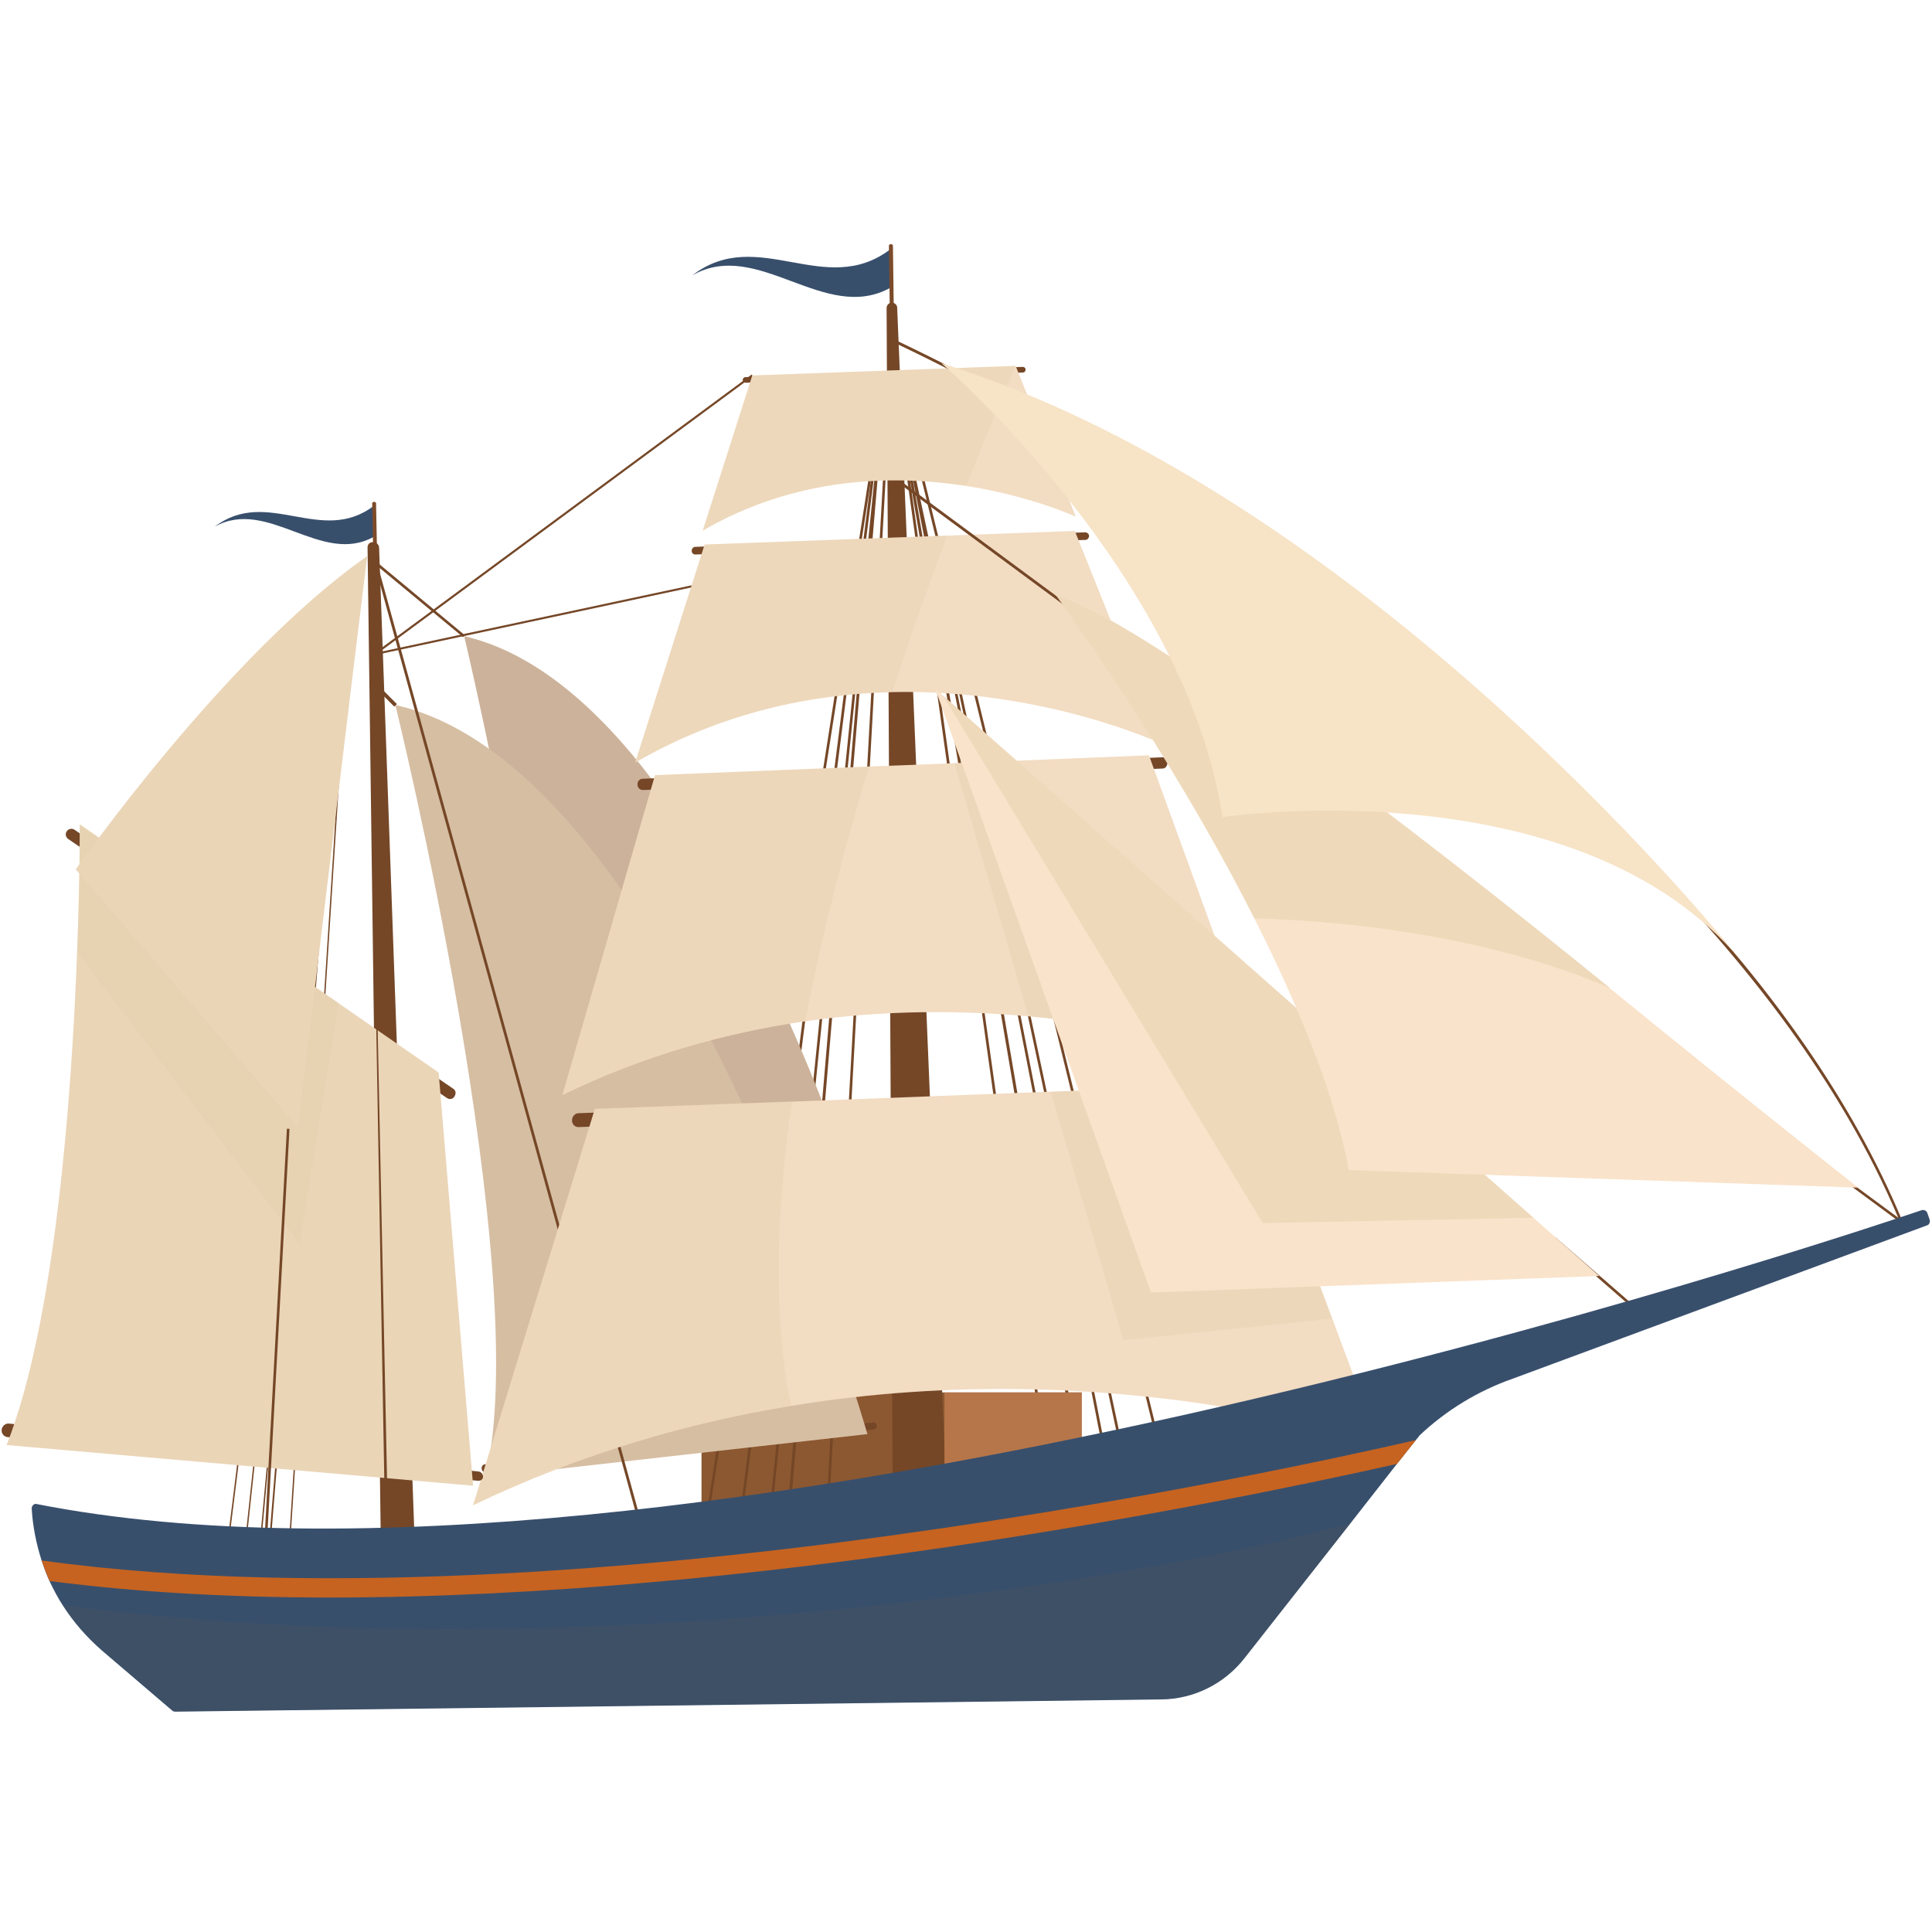 <?xml version="1.0" encoding="UTF-8"?>
<svg width="40px" height="40px" viewBox="0 0 40 40" version="1.1" xmlns="http://www.w3.org/2000/svg" xmlns:xlink="http://www.w3.org/1999/xlink">
    <title>Barco_40x40</title>
    <g id="Barco_40x40" stroke="none" stroke-width="1" fill="none" fill-rule="evenodd">
        <g id="Group" transform="translate(0, 5)" fill-rule="nonzero">
            <g transform="translate(14.315, 0)" id="Path">
                <path d="M4.123,0.158 C4.123,0.425 4.13,0.685 4.13,0.952 C2.767,1.719 1.377,-0.075 0.021,0.699 C1.377,-0.342 2.767,1.192 4.123,0.158 Z" fill="#384F6C"></path>
                <path d="M4.147,1.384 C4.172,1.384 4.189,1.37 4.189,1.349 L4.172,0.089 C4.172,0.068 4.156,0.055 4.131,0.055 C4.106,0.055 4.089,0.068 4.089,0.089 L4.106,1.349 C4.106,1.37 4.122,1.384 4.147,1.384 Z" fill="#7C4B2A"></path>
            </g>
            <g transform="translate(4.384, 5.342)" id="Path">
                <path d="M3.356,0.13 C3.356,0.342 3.363,0.555 3.363,0.767 C2.274,1.384 1.158,-0.055 0.062,0.562 C1.151,-0.267 2.267,0.959 3.356,0.13 Z" fill="#384F6C"></path>
                <path d="M3.382,1.116 C3.402,1.116 3.422,1.103 3.422,1.089 L3.402,0.075 C3.402,0.062 3.382,0.048 3.362,0.048 C3.342,0.048 3.322,0.062 3.322,0.075 L3.342,1.089 C3.342,1.103 3.362,1.116 3.382,1.116 Z" fill="#7C4B2A"></path>
            </g>
            <g transform="translate(0, 1.233)">
                <rect id="Rectangle" fill="#8C5831" transform="translate(18.459, 23.959) rotate(-180) translate(-18.459, -23.959) " x="14.524" y="22.596" width="7.87" height="2.726"></rect>
                <g transform="translate(14.589, 1.712)" fill="#754727">
                    <polygon id="Rectangle" transform="translate(3.173, 11.928) rotate(-86.858) translate(-3.173, -11.928) " points="-8.748 11.901 15.094 11.901 15.094 11.955 -8.748 11.955"></polygon>
                    <polygon id="Path" points="0.726 23.897 3.568 1.445 1.692 23.603 1.753 23.61 3.74 0.089 3.685 0.082 0.671 23.89"></polygon>
                    <polygon id="Rectangle" transform="translate(1.884, 11.787) rotate(-81.101) translate(-1.884, -11.787) " points="-9.963 11.76 13.73 11.76 13.73 11.814 -9.963 11.814"></polygon>
                    <polygon id="Rectangle" transform="translate(2.519, 12.047) rotate(-84.203) translate(-2.519, -12.047) " points="-9.019 12.02 14.057 12.02 14.057 12.074 -9.019 12.074"></polygon>
                </g>
                <g transform="translate(18.493, 1.918)" fill="#754727">
                    <polygon id="Rectangle" transform="translate(3.013, 11.588) rotate(-13.733) translate(-3.013, -11.588) " points="2.986 -0.333 3.041 -0.333 3.041 23.509 2.986 23.509"></polygon>
                    <polygon id="Path" points="4.151 23.753 0.349 1.445 4.986 23.192 5.041 23.185 0.116 0.096 0.062 0.11 4.089 23.76"></polygon>
                    <polygon id="Rectangle" transform="translate(1.726, 11.835) rotate(-7.973) translate(-1.726, -11.835) " points="1.699 -0.01 1.754 -0.01 1.754 23.681 1.699 23.681"></polygon>
                    <polygon id="Rectangle" transform="translate(2.418, 11.902) rotate(-11.075) translate(-2.418, -11.902) " points="2.39 0.364 2.445 0.364 2.445 23.44 2.39 23.44"></polygon>
                </g>
                <g transform="translate(4.658, 5.616)" fill="#754727" id="Path">
                    <polygon points="1.322 20.555 2.637 0.048 2.61 0.041 1.295 20.548"></polygon>
                    <polygon points="0.39 20.575 2.452 1.267 0.89 20.342 0.925 20.349 2.575 0.096 2.548 0.089 0.363 20.568"></polygon>
                    <polygon points="0.062 20.226 2.575 0.096 2.548 0.089 0.034 20.212"></polygon>
                    <polygon points="0.733 20.267 2.548 0.514 2.521 0.507 0.705 20.26"></polygon>
                </g>
                <path d="M9.973,24.178 C9.979,24.226 10.021,24.26 10.068,24.253 C10.89,24.164 17.336,23.445 18.089,23.363 C18.13,23.356 18.158,23.322 18.151,23.281 C18.151,23.281 18.151,23.274 18.151,23.274 C18.144,23.24 18.11,23.212 18.075,23.219 L10.055,24.082 C10,24.082 9.966,24.123 9.973,24.178 L9.973,24.178 Z" id="Path" fill="#754727"></path>
                <polygon id="Path" fill="#754727" points="7.671 7.349 7.767 7.329 18.534 5.027 18.521 4.986 7.856 7.267 15.589 1.555 15.562 1.521"></polygon>
                <path d="M9.61,6.938 C9.61,6.938 12.479,18.925 11.459,23.219 L18.959,22.452 C18.952,22.452 15.404,8.274 9.61,6.938 Z" id="Path" fill="#CCB29A"></path>
                <path d="M8.185,8.363 C8.185,8.363 11.082,20.137 10.048,24.349 L17.959,23.459 C17.959,23.466 14.034,9.671 8.185,8.363 Z" id="Path" fill="#D6BEA3"></path>
                <path d="M18.356,0.144 L18.486,25.452 L19.623,25.384 L18.575,0.137 C18.575,0.082 18.527,0.034 18.466,0.034 C18.404,0.034 18.356,0.082 18.356,0.144 Z" id="Path" fill="#754727"></path>
                <g transform="translate(14.521, 1.301)" id="Path">
                    <path d="M0.918,0.39 L6.658,0.178 C6.692,0.178 6.712,0.151 6.712,0.116 C6.712,0.082 6.685,0.062 6.651,0.062 L0.911,0.274 C0.884,0.274 0.856,0.301 0.856,0.329 C0.856,0.363 0.884,0.39 0.918,0.39 Z" fill="#754727"></path>
                    <path d="M0.027,3.452 C1.973,2.322 3.993,2.295 5.486,2.527 C6.842,2.74 7.753,3.164 7.753,3.164 L6.507,0.041 C6.507,0.041 1.055,0.24 1.055,0.24 L0.027,3.452 Z" fill="#F2DCC2"></path>
                </g>
                <path d="M14.404,5.247 L22.473,4.945 C22.514,4.945 22.548,4.904 22.548,4.863 C22.548,4.822 22.507,4.788 22.466,4.788 L14.397,5.089 C14.356,5.089 14.322,5.123 14.322,5.164 C14.315,5.212 14.356,5.253 14.404,5.247 Z" id="Path" fill="#754727"></path>
                <polygon id="Path" fill="#754727" points="13.349 25.76 13.404 25.747 7.829 5.5 9.589 6.959 9.623 6.918 7.726 5.342"></polygon>
                <path d="M13.151,9.555 C14.959,8.507 16.815,8.137 18.473,8.096 C21.603,8.027 24.014,9.151 24.014,9.151 L22.253,4.76 L19.61,4.856 L14.589,5.041 L13.151,9.555 Z" id="Path" fill="#F2DCC2"></path>
                <g transform="translate(11.644, 9.384)" id="Path">
                    <path d="M1.664,0.74 L12.425,0.295 C12.486,0.295 12.527,0.24 12.527,0.171 C12.527,0.11 12.473,0.055 12.418,0.062 L1.658,0.507 C1.603,0.507 1.555,0.555 1.555,0.616 C1.548,0.685 1.603,0.74 1.664,0.74 Z" fill="#754727"></path>
                    <path d="M0,7.055 C1.699,6.226 3.411,5.76 5.027,5.527 C6.705,5.288 8.281,5.301 9.651,5.425 C11.192,5.568 12.473,5.856 13.322,6.096 C14.062,6.301 14.486,6.466 14.486,6.466 L12.144,0.021 L8.774,0.158 L8.116,0.185 L6.349,0.253 L1.918,0.432 L0,7.055 Z" fill="#F2DCC2"></path>
                </g>
                <g transform="translate(9.795, 16.164)" id="Path">
                    <path d="M2.192,0.938 L16.349,0.39 C16.425,0.39 16.486,0.322 16.486,0.24 C16.479,0.158 16.418,0.096 16.342,0.103 L2.185,0.651 C2.11,0.651 2.055,0.712 2.048,0.788 C2.041,0.877 2.11,0.945 2.192,0.938 Z" fill="#754727"></path>
                    <path d="M0,8.767 C2.24,7.692 4.473,7.055 6.575,6.712 C13.315,5.603 18.747,7.473 18.747,7.473 L17.788,4.904 L16.192,0.644 L15.973,0.055 L15.747,0.062 L11.959,0.205 L6.596,0.411 L2.521,0.562 L0,8.767 Z" fill="#F2DCC2"></path>
                </g>
                <rect id="Rectangle" fill="#B77649" transform="translate(20.974, 23.959) rotate(-180) translate(-20.974, -23.959) " x="19.552" y="22.596" width="2.842" height="2.726"></rect>
                <path d="M20.007,3.829 C20.438,2.719 20.808,1.849 21.027,1.342 C21.027,1.342 15.575,1.541 15.575,1.541 L14.555,4.753 C16.493,3.623 18.521,3.596 20.007,3.829 Z" id="Path" fill="#E1CCA8" opacity="0.25"></path>
                <path d="M13.151,9.555 C14.959,8.507 16.815,8.137 18.473,8.096 C18.856,6.918 19.247,5.822 19.61,4.856 L14.589,5.041 L13.151,9.555 Z" id="Path" fill="#E1CCA8" opacity="0.25"></path>
                <path d="M11.644,16.438 C13.342,15.61 15.055,15.144 16.671,14.911 C17.014,13.123 17.479,11.322 17.993,9.637 L13.562,9.815 L11.644,16.438 Z" id="Path" fill="#E1CCA8" opacity="0.3"></path>
                <path d="M16.377,22.87 C16,21.027 16.068,18.842 16.397,16.568 L12.322,16.719 L9.795,24.932 C12.034,23.856 14.267,23.219 16.377,22.87 Z" id="Path" fill="#E1CCA8" opacity="0.3"></path>
                <path d="M9.384,16.308 L1.541,10.945 C1.479,10.904 1.397,10.932 1.37,11 C1.349,11.048 1.37,11.11 1.411,11.137 L9.253,16.5 C9.308,16.541 9.39,16.521 9.418,16.452 C9.445,16.397 9.432,16.336 9.384,16.308 Z" id="Path" fill="#754727"></path>
                <path d="M9.897,24.425 L0.158,23.521 C0.082,23.514 0.027,23.445 0.034,23.37 C0.041,23.295 0.11,23.233 0.185,23.24 L9.911,24.233 C9.959,24.24 9.993,24.281 10,24.329 C10.007,24.384 9.959,24.432 9.897,24.425 Z" id="Path" fill="#754727"></path>
                <polygon id="Path" fill="#E1CCA8" opacity="0.3" points="21.753 16.37 23.26 21.514 27.582 21.068 25.986 16.808 25.541 16.226"></polygon>
                <path d="M19.76,9.568 L21.295,14.808 C22.836,14.952 24.116,15.24 24.966,15.479 L20.411,9.541 L19.76,9.568 Z" id="Path" fill="#E1CCA8" opacity="0.3"></path>
                <path d="M7.61,5.11 L7.904,27.178 C7.904,27.247 7.966,27.301 8.034,27.301 L8.527,27.26 C8.596,27.253 8.644,27.199 8.637,27.137 L7.849,5.11 C7.849,5.041 7.788,4.986 7.719,4.993 C7.658,4.986 7.603,5.041 7.61,5.11 Z" id="Path" fill="#754727"></path>
                <path d="M0.137,23.685 L9.795,24.527 L9.082,15.973 L7.014,14.541 L1.651,10.836 C1.651,10.836 1.658,11.918 1.596,13.486 C1.486,16.438 1.144,21.13 0.137,23.685 Z" id="Path" fill="#EAD5B7"></path>
                <path d="M1.596,13.479 L6.199,19.521 L7.014,14.534 L1.651,10.829 C1.651,10.829 1.658,11.911 1.596,13.479 Z" id="Path" fill="#E1CCA8" opacity="0.3"></path>
                <path d="M39.425,19.137 L39.384,19.041 C38.363,16.582 36.63,14.096 34.226,11.644 C32.308,9.685 29.959,7.74 27.247,5.87 C22.63,2.685 18.507,0.795 18.466,0.774 L18.445,0.829 C18.486,0.849 22.61,2.74 27.219,5.925 C31.452,8.842 36.973,13.473 39.301,18.979 L18.712,3.774 L18.678,3.822 L39.425,19.137 Z" id="Path" fill="#754727"></path>
                <polygon id="Rectangle" fill="#754727" transform="translate(33.07, 20.175) rotate(-48.966) translate(-33.07, -20.175) " points="33.043 19.007 33.098 19.007 33.098 21.343 33.043 21.343"></polygon>
                <polygon id="Path" fill="#F9E3CA" points="19.363 8.027 23.829 20.527 33.11 20.185 31.747 18.979 19.527 8.171"></polygon>
                <polygon id="Path" fill="#E1CCA8" opacity="0.45" points="19.527 8.171 26.144 19.089 31.747 18.979"></polygon>
                <g transform="translate(21.849, 6.027)" id="Path">
                    <path d="M0.014,0.062 C0.014,0.062 2.329,3.212 4.123,6.76 C5.027,8.548 5.795,10.411 6.075,11.966 L16.623,12.329 C16.623,12.329 14.336,10.527 11.486,8.205 C7.267,4.767 1.685,0.514 0.014,0.062 Z" fill="#F9E3CA"></path>
                    <path d="M0.014,0.068 C0.014,0.068 2.329,3.205 4.123,6.753 C5.623,6.795 8.76,7.021 11.493,8.199 C7.267,4.767 1.685,0.521 0.014,0.068 Z" fill="#E1CCA8" opacity="0.45"></path>
                </g>
                <path d="M19.493,1.288 C19.493,1.288 24.548,5.644 25.308,10.685 C25.308,10.685 32.658,9.589 36.048,13.658 C36.048,13.651 28.473,4.089 19.493,1.288 Z" id="Path" fill="#F7E3C6"></path>
                <polygon id="Rectangle" fill="#754727" transform="translate(5.711, 21.826) rotate(-86.878) translate(-5.711, -21.826) " points="1.016 21.799 10.407 21.799 10.407 21.853 1.016 21.853"></polygon>
                <polygon id="Path" fill="#754727" points="7.986 26.062 8.048 26.055 7.616 5.288 7.616 5.288"></polygon>
                <path d="M4.829,15.555 C5.582,16.432 6.171,17.11 6.171,17.11 C6.171,17.11 7.466,6.349 7.603,5.281 C4.685,7.315 1.568,11.767 1.568,11.767 C1.568,11.767 3.473,13.973 4.829,15.555 Z" id="Path" fill="#EAD5B7"></path>
                <polygon id="Rectangle" fill="#754727" transform="translate(8.012, 8.191) rotate(-44.838) translate(-8.012, -8.191) " points="7.974 7.937 8.05 7.937 8.05 8.444 7.974 8.444"></polygon>
                <g transform="translate(0.616, 18.767)" id="Path">
                    <path d="M0.041,6.24 C0.062,6.61 0.137,6.966 0.247,7.315 C0.295,7.459 0.349,7.603 0.411,7.74 C0.493,7.911 0.582,8.082 0.685,8.24 C0.904,8.582 1.178,8.897 1.493,9.171 L2.952,10.418 C2.966,10.432 2.993,10.438 3.014,10.438 L23.425,10.185 C24.103,10.178 24.733,9.863 25.151,9.329 L27.336,6.548 L28.301,5.315 L28.692,4.822 L28.76,4.74 C28.76,4.733 28.767,4.733 28.767,4.726 C29.322,4.199 29.986,3.795 30.712,3.541 L39.281,0.37 C39.329,0.356 39.349,0.301 39.336,0.253 L39.288,0.116 C39.274,0.068 39.219,0.041 39.171,0.055 C37.534,0.61 13.295,8.733 0.13,6.137 C0.089,6.13 0.034,6.178 0.041,6.24 Z" fill="#384F6C"></path>
                    <path d="M0.247,7.308 C0.295,7.452 0.349,7.596 0.411,7.733 C2.253,7.973 4.219,8.075 6.219,8.075 C10.671,8.075 15.26,7.575 18.877,7.048 C22.986,6.445 26.459,5.726 28.308,5.308 L28.699,4.815 C27.027,5.199 23.301,6 18.815,6.651 C13.548,7.425 6.192,8.13 0.247,7.308 Z" fill="#C66320"></path>
                    <path d="M0.692,8.233 C0.911,8.575 1.185,8.89 1.5,9.164 L2.959,10.411 C2.973,10.425 3,10.432 3.021,10.432 L23.432,10.178 C24.11,10.171 24.74,9.856 25.158,9.322 L27.342,6.541 C22.836,7.767 11.205,9.616 0.788,8.247 C0.753,8.253 0.719,8.24 0.692,8.233 Z" fill="#4D5559" opacity="0.3"></path>
                </g>
            </g>
        </g>
    </g>
</svg>